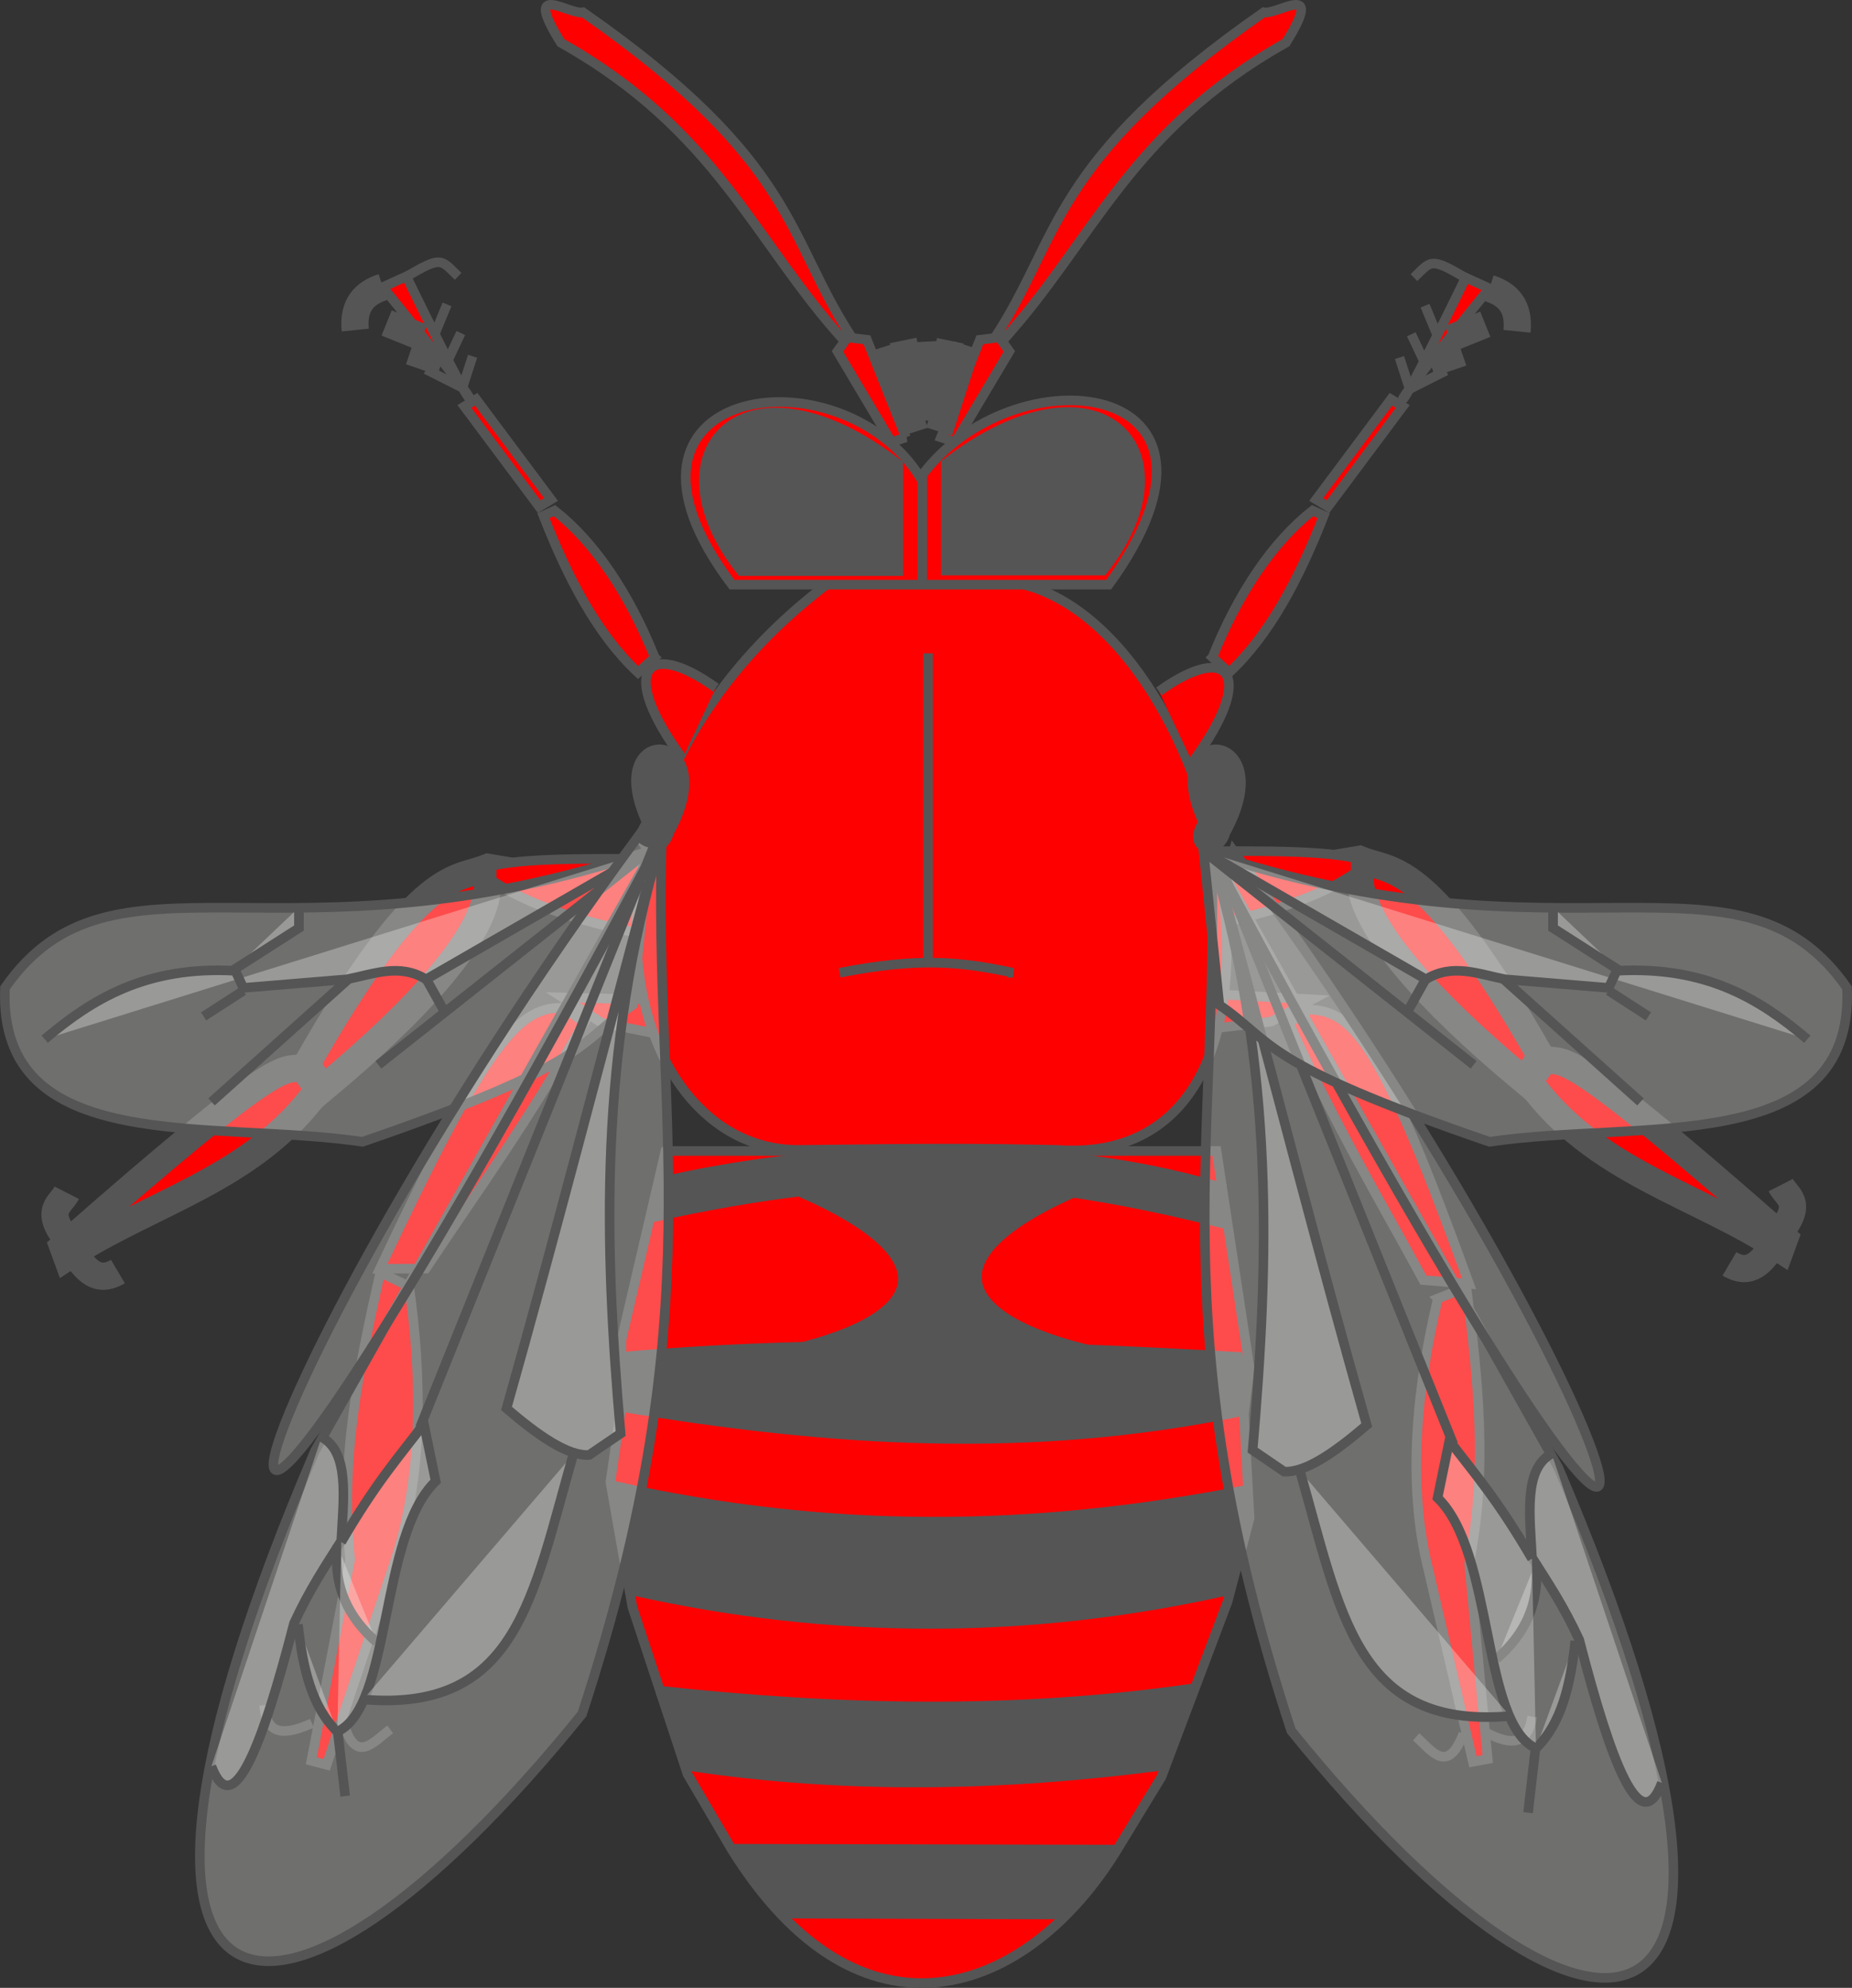 <?xml version="1.0" encoding="UTF-8" standalone="no"?>
<!-- Created with Inkscape (http://www.inkscape.org/) -->
<svg xmlns:dc="http://purl.org/dc/elements/1.1/" xmlns:cc="http://creativecommons.org/ns#" xmlns:rdf="http://www.w3.org/1999/02/22-rdf-syntax-ns#" xmlns:svg="http://www.w3.org/2000/svg" xmlns="http://www.w3.org/2000/svg" xmlns:sodipodi="http://sodipodi.sourceforge.net/DTD/sodipodi-0.dtd" xmlns:inkscape="http://www.inkscape.org/namespaces/inkscape" version="1.0" width="580.549" height="623.001" id="svg2214" inkscape:version="0.48.2 r9819" sodipodi:docname="bee.svg">
  <rect width="100%" height="100%" fill="#333333" stroke="none"/>
  <sodipodi:namedview pagecolor="#ffffff" bordercolor="#666666" borderopacity="1" objecttolerance="10" gridtolerance="10" guidetolerance="10" inkscape:pageopacity="0" inkscape:pageshadow="2" inkscape:window-width="640" inkscape:window-height="480" id="namedview3365" showgrid="false" inkscape:zoom="1.0714412" inkscape:cx="41.509957" inkscape:cy="296.44162" inkscape:current-layer="body"/>
  <defs id="defs2217"/>
  <g id="body">
    <path d="m 177.131,315.898 5.942,4.595 c -18.311,32.256 -33.445,52.777 -49.607,77.092 l -14.384,0.049 c 33.954,-72.356 43.894,-82.534 58.049,-81.736 z" id="path33233" style="fill:#ff0000;fill-opacity:1;fill-rule:evenodd;stroke:#555555;stroke-width:3;stroke-linecap:butt;stroke-linejoin:miter;stroke-miterlimit:4;stroke-opacity:1;stroke-dasharray:none" inkscape:connector-curvature="0"/>
    <path d="m 128.245,403.192 -9.039,-4.409 c -6.573,29.191 -12.749,58.47 -9.433,89.851 l -12.163,63.209 4.777,1.264 20.508,-61.155 c 10.12,-28.102 9.338,-60.705 5.351,-88.76 z" id="path33235" style="fill:#ff0000;fill-opacity:1;fill-rule:evenodd;stroke:#555555;stroke-width:3;stroke-linecap:butt;stroke-linejoin:miter;stroke-miterlimit:4;stroke-opacity:1;stroke-dasharray:none" inkscape:connector-curvature="0"/>
    <path d="m 107.655,539.869 c 3.824,13.404 9.392,6.019 14.667,2.126" id="path33237" style="fill:none;stroke:#555555;stroke-width:3;stroke-linecap:butt;stroke-linejoin:miter;stroke-miterlimit:4;stroke-opacity:1;stroke-dasharray:none" inkscape:connector-curvature="0"/>
    <path d="m 97.802,540.088 c -7.699,3.356 -14.323,4.628 -14.981,-5.661" id="path33239" style="fill:none;stroke:#555555;stroke-width:3;stroke-linecap:butt;stroke-linejoin:miter;stroke-miterlimit:4;stroke-opacity:1;stroke-dasharray:none" inkscape:connector-curvature="0"/>
    <path d="m 225.602,313.829 -49.216,-1.211 12.221,7.942 44.127,8.759 -7.132,-15.491 z" id="path33241" style="fill:#ff0000;fill-opacity:1;fill-rule:evenodd;stroke:#555555;stroke-width:3;stroke-linecap:butt;stroke-linejoin:miter;stroke-miterlimit:4;stroke-opacity:1;stroke-dasharray:none" inkscape:connector-curvature="0"/>
    <path d="m 410.344,316.417 -6.351,4.119 c 15.222,33.556 28.38,55.175 42.205,80.653 l 14.327,1.162 c -27.053,-74.722 -36.003,-85.632 -50.181,-85.934 z" id="path33329" style="fill:#ff0000;fill-opacity:1;fill-rule:evenodd;stroke:#555555;stroke-width:3;stroke-linecap:butt;stroke-linejoin:miter;stroke-miterlimit:4;stroke-opacity:1;stroke-dasharray:none" inkscape:connector-curvature="0"/>
    <path d="m 450.728,406.962 8.946,-3.549 c 3.594,28.382 6.805,56.819 0.849,86.566 l 5.825,61.305 -4.632,0.857 -13.903,-59.955 c -7.047,-27.602 -3.378,-58.704 2.915,-85.224 z" id="path33331" style="fill:#ff0000;fill-opacity:1;fill-rule:evenodd;stroke:#555555;stroke-width:3;stroke-linecap:butt;stroke-linejoin:miter;stroke-miterlimit:4;stroke-opacity:1;stroke-dasharray:none" inkscape:connector-curvature="0"/>
    <path d="m 458.738,543.346 c -5.066,13.059 -9.922,5.27 -14.813,0.983" id="path33333" style="fill:none;stroke:#555555;stroke-width:3;stroke-linecap:butt;stroke-linejoin:miter;stroke-miterlimit:4;stroke-opacity:1;stroke-dasharray:none" inkscape:connector-curvature="0"/>
    <path d="m 464.83,542.475 c 7.357,3.94 13.837,5.721 15.457,-4.48" id="path33335" style="fill:none;stroke:#555555;stroke-width:3;stroke-linecap:butt;stroke-linejoin:miter;stroke-miterlimit:4;stroke-opacity:1;stroke-dasharray:none" inkscape:connector-curvature="0"/>
    <path d="m 362.242,310.602 49.151,2.604 -12.921,6.967 -44.787,5.311 8.557,-14.882 z" id="path33337" style="fill:#ff0000;fill-opacity:1;fill-rule:evenodd;stroke:#555555;stroke-width:3;stroke-linecap:butt;stroke-linejoin:miter;stroke-miterlimit:4;stroke-opacity:1;stroke-dasharray:none" inkscape:connector-curvature="0"/>
    <g id="g3436">
      <g id="g2256" style="fill:#ff0000;fill-opacity:1;stroke:#555555;stroke-width:8.526;stroke-miterlimit:4;stroke-opacity:1;stroke-dasharray:none">
        <path d="m152.9, 271.8   c-3.706,1.374 15.59,13.43 -51.8,69.52   l-4.934,-7.849   c36.24,-63.49 47.19,-57.33 56.74,-61.67   z " id="path2258" style="fill:#ff0000;fill-opacity:1;fill-rule:evenodd;stroke:#555555;stroke-width:8.526;stroke-linecap:butt;stroke-linejoin:miter;stroke-miterlimit:4;stroke-opacity:1;stroke-dasharray:none" inkscape:connector-curvature="0"/>
        <path d="m94.94, 334.6 4.934,6.728   c-20.35,28.41 -52.54,35.28 -78.94,52.7   l-1.233,-3.364   c70.12,-61.68 68.38,-54.78 75.24,-56.07   z " id="path2260" style="fill:#ff0000;fill-opacity:1;fill-rule:evenodd;stroke:#555555;stroke-width:8.526;stroke-linecap:butt;stroke-linejoin:miter;stroke-miterlimit:4;stroke-opacity:1;stroke-dasharray:none" inkscape:connector-curvature="0"/>
        <path d="m20.94, 388.4   c-7.285,-9.274 -1.894,-10.87 0,-14.58   " id="path2262" style="fill:#ff0000;fill-opacity:1;fill-rule:evenodd;stroke:#555555;stroke-width:8.526;stroke-linecap:butt;stroke-linejoin:miter;stroke-miterlimit:4;stroke-opacity:1;stroke-dasharray:none" inkscape:connector-curvature="0"/>
        <path d="m23.4, 392.9   c3.432,4.844 6.92,9.534 13.57,5.607   " id="path2264" style="fill:#ff0000;fill-opacity:1;fill-rule:evenodd;stroke:#555555;stroke-width:8.526;stroke-linecap:butt;stroke-linejoin:miter;stroke-miterlimit:4;stroke-opacity:1;stroke-dasharray:none" inkscape:connector-curvature="0"/>
      </g>
      <path d="m 209.01,269.139 c 7.401,13.036 4.335,19.641 11.736,26.912 -27.81,-4.179 -51.894,-10.051 -66.605,-20.184 l 0,-4.485 c 12.353,-2.973 39.469,-2.039 54.869,-2.243 z" id="path2266" style="fill:#ff0000;fill-opacity:1;fill-rule:evenodd;stroke:#555555;stroke-width:3;stroke-linecap:butt;stroke-linejoin:miter;stroke-miterlimit:4;stroke-opacity:1;stroke-dasharray:none" inkscape:connector-curvature="0"/>
    </g>
    <g id="g3450">
      <g id="g30158" style="fill:#ff0000;fill-opacity:1;stroke:#555555;stroke-width:8.526;stroke-miterlimit:4;stroke-opacity:1;stroke-dasharray:none">
        <path d="m426.2, 269.3   c3.706,1.374 -15.59,13.43 51.8,69.52   l4.934,-7.849   c-36.24,-63.49 -47.19,-57.33 -56.74,-61.67   z " id="path30160" style="fill:#ff0000;fill-opacity:1;fill-rule:evenodd;stroke:#555555;stroke-width:8.526;stroke-linecap:butt;stroke-linejoin:miter;stroke-miterlimit:4;stroke-opacity:1;stroke-dasharray:none" inkscape:connector-curvature="0"/>
        <path d="m484.2, 332.1 -4.934,6.728   c20.35,28.41 52.54,35.28 78.94,52.7   l1.233,-3.364   c-70.12,-61.68 -68.38,-54.78 -75.24,-56.07   z " id="path30162" style="fill:#ff0000;fill-opacity:1;fill-rule:evenodd;stroke:#555555;stroke-width:8.526;stroke-linecap:butt;stroke-linejoin:miter;stroke-miterlimit:4;stroke-opacity:1;stroke-dasharray:none" inkscape:connector-curvature="0"/>
        <path d="m558.2, 386   c7.285,-9.274 1.894,-10.87 0,-14.58   " id="path30164" style="fill:#ff0000;fill-opacity:1;fill-rule:evenodd;stroke:#555555;stroke-width:8.526;stroke-linecap:butt;stroke-linejoin:miter;stroke-miterlimit:4;stroke-opacity:1;stroke-dasharray:none" inkscape:connector-curvature="0"/>
        <path d="m555.7, 390.5   c-3.432,4.844 -6.92,9.534 -13.57,5.607   " id="path30166" style="fill:#ff0000;fill-opacity:1;fill-rule:evenodd;stroke:#555555;stroke-width:8.526;stroke-linecap:butt;stroke-linejoin:miter;stroke-miterlimit:4;stroke-opacity:1;stroke-dasharray:none" inkscape:connector-curvature="0"/>
      </g>
      <path d="m 370.105,266.733 c -7.401,13.036 -4.335,19.641 -11.736,26.912 27.81,-4.179 51.894,-10.051 66.605,-20.184 l 0,-4.485 c -12.353,-2.973 -39.469,-2.039 -54.869,-2.243 z" id="path30168" style="fill:#ff0000;fill-opacity:1;fill-rule:evenodd;stroke:#555555;stroke-width:3;stroke-linecap:butt;stroke-linejoin:miter;stroke-miterlimit:4;stroke-opacity:1;stroke-dasharray:none" inkscape:connector-curvature="0"/>
    </g>
    <path d="m 345.157,259.324 a 54.264,53.819 0 1 1 -108.529,0 54.264,53.819 0 1 1 108.529,0 z" id="path2227" style="fill:#ff0000;fill-opacity:1;fill-rule:evenodd;stroke:#555555;stroke-width:3;stroke-linecap:butt;stroke-linejoin:miter;stroke-miterlimit:4;stroke-opacity:1;stroke-dasharray:none" inkscape:connector-curvature="0"/>
    <path d="m 259.708,182.763 59.307,0 c 66.007,13.897 101.141,184.216 12.21,177.613 -23.227,-0.529 -39.554,-0.529 -80.239,0 -58.201,0.909 -81.584,-109.621 8.722,-177.613 z" id="path3202" style="fill:#ff0000;fill-opacity:1;fill-rule:evenodd;stroke:#555555;stroke-width:3;stroke-linecap:butt;stroke-linejoin:miter;stroke-miterlimit:4;stroke-opacity:1;stroke-dasharray:none" inkscape:connector-curvature="0"/>
    <path d="m 263.196,304.872 c 25.244,-4.978 38.363,-3.417 54.373,0 l -1.744,0" id="path3204" style="fill:#ff0000;fill-opacity:1;fill-rule:evenodd;stroke:#555555;stroke-width:3;stroke-linecap:butt;stroke-linejoin:miter;stroke-miterlimit:4;stroke-opacity:1;stroke-dasharray:none" inkscape:connector-curvature="0"/>
    <path d="m 363.298,216.683 c 22.095,-15.858 30.817,-5.286 10.466,22.202" id="path3208" style="fill:#ff0000;fill-opacity:1;fill-rule:evenodd;stroke:#555555;stroke-width:3;stroke-linecap:butt;stroke-linejoin:miter;stroke-miterlimit:4;stroke-opacity:1;stroke-dasharray:none" inkscape:connector-curvature="0"/>
    <path d="m 380.066,206.021 5.233,4.757 c 12.493,-11.643 21.796,-29.088 29.654,-49.161 l -3.489,-1.586 c -12.595,9.873 -23.448,26.085 -31.398,45.989 z" id="path3210" style="fill:#ff0000;fill-opacity:1;fill-rule:evenodd;stroke:#555555;stroke-width:3;stroke-linecap:butt;stroke-linejoin:miter;stroke-miterlimit:4;stroke-opacity:1;stroke-dasharray:none" inkscape:connector-curvature="0"/>
    <path d="m 412.591,156.533 3.7,2.243 23.435,-31.398 -3.7,-2.243 -23.435,31.398 z" id="path3212" style="fill:#ff0000;fill-opacity:1;fill-rule:evenodd;stroke:#555555;stroke-width:3;stroke-linecap:butt;stroke-linejoin:miter;stroke-miterlimit:4;stroke-opacity:1;stroke-dasharray:none" inkscape:connector-curvature="0"/>
    <path d="m 224.42,215.536 c -22.095,-15.858 -30.817,-5.286 -10.466,22.202" id="path3325" style="fill:#ff0000;fill-opacity:1;fill-rule:evenodd;stroke:#555555;stroke-width:3;stroke-linecap:butt;stroke-linejoin:miter;stroke-miterlimit:4;stroke-opacity:1;stroke-dasharray:none" inkscape:connector-curvature="0"/>
    <path d="m 205.232,206.021 -5.233,4.757 C 187.506,199.135 178.203,181.691 170.345,161.618 l 3.489,-1.586 c 12.595,9.873 23.448,26.085 31.398,45.989 z" id="path3327" style="fill:#ff0000;fill-opacity:1;fill-rule:evenodd;stroke:#555555;stroke-width:3;stroke-linecap:butt;stroke-linejoin:miter;stroke-miterlimit:4;stroke-opacity:1;stroke-dasharray:none" inkscape:connector-curvature="0"/>
    <path d="m 172.708,156.533 -3.7,2.243 -23.435,-31.398 3.7,-2.243 23.435,31.398 z" id="path3329" style="fill:#ff0000;fill-opacity:1;fill-rule:evenodd;stroke:#555555;stroke-width:3;stroke-linecap:butt;stroke-linejoin:miter;stroke-miterlimit:4;stroke-opacity:1;stroke-dasharray:none" inkscape:connector-curvature="0"/>
    <g id="g3467">
      <path d="m 294.959,137.076 4.51,1.49 16.932,-28.449 -2.255,-3.172 C 342.678,75.553 353.949,41.023 403.107,13.381 415.499,-6.516 400.418,4.808 396.13,3.867 328.757,50.863 332.568,74.326 311.785,105.92 l -4.616,0.561 -12.21,30.595 z" id="path3224" style="fill:#ff0000;fill-opacity:1;fill-rule:evenodd;stroke:#555555;stroke-width:3;stroke-linecap:butt;stroke-linejoin:miter;stroke-miterlimit:4;stroke-opacity:1;stroke-dasharray:none" inkscape:connector-curvature="0"/>
      <path d="m 283.96,137.076 -4.51,1.49 -16.932,-28.449 2.255,-3.172 C 236.241,75.553 224.97,41.023 175.811,13.381 163.419,-6.516 178.501,4.808 182.789,3.867 250.162,50.863 246.35,74.326 267.133,105.92 l 4.616,0.561 12.21,30.595 z" id="path3311" style="fill:#ff0000;fill-opacity:1;fill-rule:evenodd;stroke:#555555;stroke-width:3;stroke-linecap:butt;stroke-linejoin:miter;stroke-miterlimit:4;stroke-opacity:1;stroke-dasharray:none" inkscape:connector-curvature="0"/>
      <g id="g2244" style="fill:#ff0000;fill-opacity:1;stroke:#555555;stroke-width:8.526;stroke-miterlimit:4;stroke-opacity:1;stroke-dasharray:none">
        <path d="m297.9, 106.8 -5.233,25.37   " id="path3234" style="fill:#ff0000;fill-opacity:1;fill-rule:evenodd;stroke:#555555;stroke-width:8.526;stroke-linecap:butt;stroke-linejoin:miter;stroke-miterlimit:4;stroke-opacity:1;stroke-dasharray:none" inkscape:connector-curvature="0"/>
        <path d="m303.1, 108.3 -8.722,26.96   " id="path3236" style="fill:#ff0000;fill-opacity:1;fill-rule:evenodd;stroke:#555555;stroke-width:8.526;stroke-linecap:butt;stroke-linejoin:miter;stroke-miterlimit:4;stroke-opacity:1;stroke-dasharray:none" inkscape:connector-curvature="0"/>
        <g id="g2238" style="fill:#ff0000;fill-opacity:1;stroke:#555555;stroke-width:8.526;stroke-miterlimit:4;stroke-opacity:1;stroke-dasharray:none">
          <path d="m283.1, 106.7 5.233,25.37   " id="path2234" style="fill:#ff0000;fill-opacity:1;fill-rule:evenodd;stroke:#555555;stroke-width:8.526;stroke-linecap:butt;stroke-linejoin:miter;stroke-miterlimit:4;stroke-opacity:1;stroke-dasharray:none" inkscape:connector-curvature="0"/>
          <path d="m278, 108.4 8.721,26.96   " id="path2236" style="fill:#ff0000;fill-opacity:1;fill-rule:evenodd;stroke:#555555;stroke-width:8.526;stroke-linecap:butt;stroke-linejoin:miter;stroke-miterlimit:4;stroke-opacity:1;stroke-dasharray:none" inkscape:connector-curvature="0"/>
        </g>
        <path d="m289.5, 107.1 1.233,24.67   " id="path2242" style="fill:#ff0000;fill-opacity:1;fill-rule:evenodd;stroke:#555555;stroke-width:8.526;stroke-linecap:butt;stroke-linejoin:miter;stroke-miterlimit:4;stroke-opacity:1;stroke-dasharray:none" inkscape:connector-curvature="0"/>
      </g>
    </g>
    <g id="g3488">
      <path d="m 439.726,125.135 c -1.233,0 27.135,-34.762 27.135,-34.762 l -7.401,-3.364 c 0,0 -18.501,38.126 -19.735,38.126 z" id="path3214" style="fill:#ff0000;fill-opacity:1;fill-rule:evenodd;stroke:#555555;stroke-width:3;stroke-linecap:butt;stroke-linejoin:miter;stroke-miterlimit:4;stroke-opacity:1;stroke-dasharray:none" inkscape:connector-curvature="0"/>
      <path d="m 442.193,121.771 11.101,-5.607" id="path3216" style="fill:none;stroke:#555555;stroke-width:3;stroke-linecap:butt;stroke-linejoin:miter;stroke-miterlimit:4;stroke-opacity:1;stroke-dasharray:none" inkscape:connector-curvature="0"/>
      <g id="g2274" style="fill:none;stroke:#555555;stroke-width:8.526;stroke-miterlimit:4;stroke-opacity:1;stroke-dasharray:none">
        <path d="m448.4, 113.9 9.867,-3.364   " id="path3218" style="fill:none;stroke:#555555;stroke-width:8.526;stroke-linecap:butt;stroke-linejoin:miter;stroke-miterlimit:4;stroke-opacity:1;stroke-dasharray:none" inkscape:connector-curvature="0"/>
        <path d="m454.5, 106.1 11.1,-4.485   " id="path3220" style="fill:none;stroke:#555555;stroke-width:8.526;stroke-linecap:butt;stroke-linejoin:miter;stroke-miterlimit:4;stroke-opacity:1;stroke-dasharray:none" inkscape:connector-curvature="0"/>
        <path d="m466.9, 90.37   c5.767,1.859 9.425,5.635 8.634,13.46   " id="path3222" style="fill:none;stroke:#555555;stroke-width:8.526;stroke-linecap:butt;stroke-linejoin:miter;stroke-miterlimit:4;stroke-opacity:1;stroke-dasharray:none" inkscape:connector-curvature="0"/>
      </g>
      <path d="m 459.251,87.005 c -11.001,-6.562 -10.651,-5.163 -16.026,0 l 0,0" id="path2314" style="fill:none;stroke:#555555;stroke-width:3;stroke-linecap:butt;stroke-linejoin:miter;stroke-miterlimit:4;stroke-opacity:1;stroke-dasharray:none" inkscape:connector-curvature="0"/>
      <path d="m 450.416,104.764 -3.7,-8.971" id="path2316" style="fill:none;stroke:#555555;stroke-width:3;stroke-linecap:butt;stroke-linejoin:miter;stroke-miterlimit:4;stroke-opacity:1;stroke-dasharray:none" inkscape:connector-curvature="0"/>
      <path d="m 446.099,112.613 -3.7,-7.849" id="path2318" style="fill:none;stroke:#555555;stroke-width:3;stroke-linecap:butt;stroke-linejoin:miter;stroke-miterlimit:4;stroke-opacity:1;stroke-dasharray:none" inkscape:connector-curvature="0"/>
      <path d="m 441.782,121.584 -3.084,-9.531" id="path2320" style="fill:none;stroke:#555555;stroke-width:3;stroke-linecap:butt;stroke-linejoin:miter;stroke-miterlimit:4;stroke-opacity:1;stroke-dasharray:none" inkscape:connector-curvature="0"/>
    </g>
    <path d="m 290.893,204.751 0,96.436 0,0" id="path2702" style="fill:#ff0000;fill-opacity:1;fill-rule:evenodd;stroke:#555555;stroke-width:3;stroke-linecap:butt;stroke-linejoin:miter;stroke-miterlimit:4;stroke-opacity:1;stroke-dasharray:none" inkscape:connector-curvature="0"/>
    <g id="g3502">
      <path d="m 229.451,183.233 59.048,0 59.048,0 C 395.064,117.813 317.144,109.937 288.498,149.681 263.29,109.174 182.239,120.759 229.451,183.233 z" id="path2731" style="fill:#ff0000;fill-opacity:1;fill-rule:evenodd;stroke:#555555;stroke-width:3;stroke-linecap:butt;stroke-linejoin:miter;stroke-miterlimit:4;stroke-opacity:1;stroke-dasharray:none" inkscape:connector-curvature="0"/>
      <path d="m 289.119,148.815 0,33.552" id="path2733" style="fill:#ff0000;fill-opacity:1;fill-rule:evenodd;stroke:#555555;stroke-width:3;stroke-linecap:butt;stroke-linejoin:miter;stroke-miterlimit:4;stroke-opacity:1;stroke-dasharray:none" inkscape:connector-curvature="0"/>
    </g>
    <g id="g3514">
      <g id="g3628">
        <path d="m 208.612,360.718 172.739,0 10.364,68.009 -1.778,14.664 1.778,32.419 -6.91,26.157 -20.729,54.93 -13.819,22.67 c -28.095,46.074 -80.611,64.96 -120.917,0 l -13.819,-23.541 -17.274,-52.314 -6.91,-39.236 3.455,-23.541 0,-20.926 13.819,-59.29 z" id="path2711" style="fill:#ff0000;fill-opacity:1;fill-rule:evenodd;stroke:#555555;stroke-width:3;stroke-linecap:butt;stroke-linejoin:miter;stroke-miterlimit:4;stroke-opacity:1;stroke-dasharray:none" inkscape:connector-curvature="0"/>
        <path d="m 194.793,425.239 c 62.152,-5.522 127.793,-3.818 193.433,0 1.98,3.96 2.651,9.11 0,17.28 -65.641,13.364 -127.793,9.415 -193.433,-1.586 l 0,-15.694 z" id="path2713" style="fill:#555555;fill-opacity:1;fill-rule:evenodd;stroke:#555555;stroke-width:3;stroke-linecap:butt;stroke-linejoin:miter;stroke-miterlimit:4;stroke-opacity:1;stroke-dasharray:none" inkscape:connector-curvature="0"/>
        <path d="m 193.065,465.782 c 66.792,14.837 130.113,14.372 196.905,1.308 2.04,10.463 -3.068,20.926 -5.165,31.389 -62.186,13.951 -124.372,13.95 -186.558,0 l -5.182,-32.697 z" id="path2715" style="fill:#555555;fill-opacity:1;fill-rule:evenodd;stroke:#555555;stroke-width:3;stroke-linecap:butt;stroke-linejoin:miter;stroke-miterlimit:4;stroke-opacity:1;stroke-dasharray:none" inkscape:connector-curvature="0"/>
        <path d="m 206.885,529.867 c 55.276,6.008 110.553,7.333 165.829,-0.556 l -8.637,24.097 c -49.518,6.423 -99.037,7.51 -148.555,0 l -8.637,-23.541 z" id="path2717" style="fill:#555555;fill-opacity:1;fill-rule:evenodd;stroke:#555555;stroke-width:3;stroke-linecap:butt;stroke-linejoin:miter;stroke-miterlimit:4;stroke-opacity:1;stroke-dasharray:none" inkscape:connector-curvature="0"/>
        <path d="m 230.872,579.395 117.259,0.264 c -2.01,6.782 -10.191,13.564 -16.753,20.346 l -85.15,-0.264 -15.356,-20.346 z" id="path5626" style="fill:#555555;fill-opacity:1;fill-rule:evenodd;stroke:#555555;stroke-width:3;stroke-linecap:butt;stroke-linejoin:miter;stroke-miterlimit:4;stroke-opacity:1;stroke-dasharray:none" inkscape:connector-curvature="0"/>
        <path d="m 204.699,381.489 c 32.841,-7.3 64.174,-11.321 95.618,-10.749 27.142,0.494 54.366,5.533 82.713,12.598 l 0,-11.098 C 324.401,354.733 253.557,359.609 207.142,370.391 l -2.443,11.098 z" id="path6599" style="fill:#555555;fill-opacity:1;fill-rule:evenodd;stroke:#555555;stroke-width:3;stroke-linecap:butt;stroke-linejoin:miter;stroke-miterlimit:4;stroke-opacity:1;stroke-dasharray:none" inkscape:connector-curvature="0"/>
      </g>
      <path d="m 341.718,371.581 c -52.37,21.394 -42.725,42.077 2.467,52.143 l -99.346,0 c 47.292,-10.232 53.981,-30.597 1.233,-52.143 35.332,-5.234 63.198,-5.842 95.646,0 z" id="path13455" style="fill:#555555;fill-opacity:1;fill-rule:evenodd;stroke:#555555;stroke-width:3;stroke-linecap:butt;stroke-linejoin:miter;stroke-miterlimit:4;stroke-opacity:1;stroke-dasharray:none" inkscape:connector-curvature="0"/>
    </g>
    <path d="m 202.767,257.751 c -5.715,8.239 4.675,11.379 6.977,3.172 18.168,-32.918 -21.884,-35.432 -6.977,-3.172 z" id="path2671" style="fill:#555555;fill-opacity:1;fill-rule:evenodd;stroke:#555555;stroke-width:3;stroke-linecap:butt;stroke-linejoin:miter;stroke-miterlimit:4;stroke-opacity:1;stroke-dasharray:none" inkscape:connector-curvature="0"/>
    <path d="m 281.554,145.444 0,33.552 -49.2,0 c -29.835,-37.55 1.211,-70.533 49.2,-33.552 z" id="path32142" style="fill:#555555;fill-opacity:1;fill-rule:evenodd;stroke:#555555;stroke-width:3;stroke-linecap:butt;stroke-linejoin:miter;stroke-miterlimit:4;stroke-opacity:1;stroke-dasharray:none" inkscape:connector-curvature="0"/>
    <path d="m 296.5,145.276 0,33.552 49.2,0 c 29.835,-37.55 -1.211,-70.533 -49.2,-33.552 z" id="path33113" style="fill:#555555;fill-opacity:1;fill-rule:evenodd;stroke:#555555;stroke-width:3;stroke-linecap:butt;stroke-linejoin:miter;stroke-miterlimit:4;stroke-opacity:1;stroke-dasharray:none" inkscape:connector-curvature="0"/>
    <g id="g3531">
      <path d="M 203.297,266.733 C 88.726,305.143 35.215,261.344 1.552,309.609 c -2.191,53.313 65.066,41.245 112.08,48.235 72.606,-24.903 67.511,-31.227 84.683,-42.876 l 4.981,-48.235 z" id="path33133" style="fill:#f9f9f6;fill-opacity:0.306;fill-rule:evenodd;stroke:#555555;stroke-width:3;stroke-linecap:butt;stroke-linejoin:miter;stroke-miterlimit:4;stroke-opacity:1;stroke-dasharray:none" inkscape:connector-curvature="0"/>
      <path d="m 203.297,266.733 -69.739,40.196 c -8.302,-5.139 -16.604,-1.596 -24.907,0 l -32.379,2.68 -2.491,-5.359 C 45.773,302.698 28.883,313.11 14.006,325.687 l 0,0" id="path33135" style="fill:#f9f9f6;fill-opacity:0.306;fill-rule:evenodd;stroke:#555555;stroke-width:3;stroke-linecap:butt;stroke-linejoin:miter;stroke-miterlimit:4;stroke-opacity:1;stroke-dasharray:none" inkscape:connector-curvature="0"/>
      <path d="m 93.707,284.397 0,6.453 -20.923,13.399" id="path33137" style="fill:#f9f9f6;fill-opacity:0.306;fill-rule:evenodd;stroke:#555555;stroke-width:3;stroke-linecap:butt;stroke-linejoin:miter;stroke-miterlimit:4;stroke-opacity:1;stroke-dasharray:none" inkscape:connector-curvature="0"/>
      <path d="m 76.272,310.502 -12.453,8.039" id="path33139" style="fill:#f9f9f6;fill-opacity:0.306;fill-rule:evenodd;stroke:#555555;stroke-width:3;stroke-linecap:butt;stroke-linejoin:miter;stroke-miterlimit:4;stroke-opacity:1;stroke-dasharray:none" inkscape:connector-curvature="0"/>
      <path d="M 109.397,306.728 66.31,345.339" id="path33141" style="fill:#f9f9f6;fill-opacity:0.306;fill-rule:evenodd;stroke:#555555;stroke-width:3;stroke-linecap:butt;stroke-linejoin:miter;stroke-miterlimit:4;stroke-opacity:1;stroke-dasharray:none" inkscape:connector-curvature="0"/>
      <path d="m 133.558,306.728 5.728,10.227" id="path33143" style="fill:#f9f9f6;fill-opacity:0.306;fill-rule:evenodd;stroke:#555555;stroke-width:3;stroke-linecap:butt;stroke-linejoin:miter;stroke-miterlimit:4;stroke-opacity:1;stroke-dasharray:none" inkscape:connector-curvature="0"/>
      <path d="M 203.297,266.733 118.614,333.726" id="path33145" style="fill:#f9f9f6;fill-opacity:0.306;fill-rule:evenodd;stroke:#555555;stroke-width:3;stroke-linecap:butt;stroke-linejoin:miter;stroke-miterlimit:4;stroke-opacity:1;stroke-dasharray:none" inkscape:connector-curvature="0"/>
    </g>
    <g id="g3550">
      <path d="m 207.496,261.627 c -3.043,89.446 16.712,147.912 -25.035,275.567 C 86.297,656.036 17.166,645.355 98.733,454.731 L 207.496,261.627 z" id="path33247" style="fill:#f9f9f6;fill-opacity:0.306;fill-rule:evenodd;stroke:#555555;stroke-width:3;stroke-linecap:butt;stroke-linejoin:miter;stroke-miterlimit:4;stroke-opacity:1;stroke-dasharray:none" inkscape:connector-curvature="0"/>
      <path d="m 200.486,261.524 c -135.42,183.489 -171.83,335.667 5.669,3.172 -3.938,-0.613 -5.202,-1.507 -5.669,-3.172 z" id="path33249" style="fill:#f9f9f6;fill-opacity:0.306;fill-rule:evenodd;stroke:#555555;stroke-width:3;stroke-linecap:butt;stroke-linejoin:miter;stroke-miterlimit:4;stroke-opacity:1;stroke-dasharray:none" inkscape:connector-curvature="0"/>
      <path d="m 105.738,541.591 2.467,21.306" id="path33251" style="fill:#f9f9f6;fill-opacity:0.306;fill-rule:evenodd;stroke:#555555;stroke-width:3;stroke-linecap:butt;stroke-linejoin:miter;stroke-miterlimit:4;stroke-opacity:1;stroke-dasharray:none" inkscape:connector-curvature="0"/>
      <path d="m 93.404,509.072 c 1.465,13.619 4.341,25.956 12.334,33.641" id="path33253" style="fill:#f9f9f6;fill-opacity:0.306;fill-rule:evenodd;stroke:#555555;stroke-width:3;stroke-linecap:butt;stroke-linejoin:miter;stroke-miterlimit:4;stroke-opacity:1;stroke-dasharray:none" inkscape:connector-curvature="0"/>
      <path d="m 100.804,450.388 c 8.798,4.71 6.865,19.176 6.167,32.519 -4.934,7.799 -9.867,15.127 -14.801,25.791 -10.01,38.723 -19.163,62.642 -25.902,44.854" id="path33255" style="fill:#f9f9f6;fill-opacity:0.306;fill-rule:evenodd;stroke:#555555;stroke-width:3;stroke-linecap:butt;stroke-linejoin:miter;stroke-miterlimit:4;stroke-opacity:1;stroke-dasharray:none" inkscape:connector-curvature="0"/>
      <path d="m 105.738,484.403 c -1.339,13.396 3.83,22.847 12.334,30.277" id="path33257" style="fill:#f9f9f6;fill-opacity:0.306;fill-rule:evenodd;stroke:#555555;stroke-width:3;stroke-linecap:butt;stroke-linejoin:miter;stroke-miterlimit:4;stroke-opacity:1;stroke-dasharray:none" inkscape:connector-curvature="0"/>
      <path d="m 105.738,542.713 c 17.119,-7.852 13.091,-61.374 30.836,-78.495 l -3.7,-17.942 c -7.966,10.514 -14.862,18.107 -25.902,37.005" id="path33259" style="fill:#f9f9f6;fill-opacity:0.306;fill-rule:evenodd;stroke:#555555;stroke-width:3;stroke-linecap:butt;stroke-linejoin:miter;stroke-miterlimit:4;stroke-opacity:1;stroke-dasharray:none" inkscape:connector-curvature="0"/>
      <path d="m 113.861,532.621 c 48.378,4.097 53.051,-32.287 65.882,-76.909" id="path33261" style="fill:#f9f9f6;fill-opacity:0.306;fill-rule:evenodd;stroke:#555555;stroke-width:3;stroke-linecap:butt;stroke-linejoin:miter;stroke-miterlimit:4;stroke-opacity:1;stroke-dasharray:none" inkscape:connector-curvature="0"/>
      <path d="m 207.09,264.153 c -19.613,65.5 -17.653,126.358 -12.546,185.114 l -9.867,6.728 c -6.711,0.385 -15.923,-6.051 -25.902,-14.578 14.801,-52.288 29.602,-109.839 44.403,-164.839" id="path33263" style="fill:#f9f9f6;fill-opacity:0.306;fill-rule:evenodd;stroke:#555555;stroke-width:3;stroke-linecap:butt;stroke-linejoin:miter;stroke-miterlimit:4;stroke-opacity:1;stroke-dasharray:none" inkscape:connector-curvature="0"/>
      <path d="m 131.64,447.398 74.005,-183.902 0,0" id="path33265" style="fill:#f9f9f6;fill-opacity:0.306;fill-rule:evenodd;stroke:#555555;stroke-width:3;stroke-linecap:butt;stroke-linejoin:miter;stroke-miterlimit:4;stroke-opacity:1;stroke-dasharray:none" inkscape:connector-curvature="0"/>
    </g>
    <path d="m 377.2,257.751 c -5.715,8.239 4.675,11.379 6.977,3.172 18.168,-32.918 -21.884,-35.432 -6.977,-3.172 z" id="path33339" style="fill:#555555;fill-opacity:1;fill-rule:evenodd;stroke:#555555;stroke-width:3;stroke-linecap:butt;stroke-linejoin:miter;stroke-miterlimit:4;stroke-opacity:1;stroke-dasharray:none" inkscape:connector-curvature="0"/>
    <g id="g3572">
      <path d="m 379.715,266.836 c 3.043,89.446 -16.712,147.912 25.035,275.567 96.165,118.842 165.295,108.161 83.728,-82.463 L 379.715,266.836 z" id="path33343" style="fill:#f9f9f6;fill-opacity:0.306;fill-rule:evenodd;stroke:#555555;stroke-width:3;stroke-linecap:butt;stroke-linejoin:miter;stroke-miterlimit:4;stroke-opacity:1;stroke-dasharray:none" inkscape:connector-curvature="0"/>
      <path d="m 386.724,266.733 c 135.42,183.489 171.83,335.667 -5.669,3.172 3.938,-0.613 5.202,-1.507 5.669,-3.172 z" id="path33345" style="fill:#f9f9f6;fill-opacity:0.306;fill-rule:evenodd;stroke:#555555;stroke-width:3;stroke-linecap:butt;stroke-linejoin:miter;stroke-miterlimit:4;stroke-opacity:1;stroke-dasharray:none" inkscape:connector-curvature="0"/>
      <path d="m 481.472,546.801 -2.467,21.306" id="path33347" style="fill:#f9f9f6;fill-opacity:0.306;fill-rule:evenodd;stroke:#555555;stroke-width:3;stroke-linecap:butt;stroke-linejoin:miter;stroke-miterlimit:4;stroke-opacity:1;stroke-dasharray:none" inkscape:connector-curvature="0"/>
      <path d="m 493.806,514.281 c -1.465,13.619 -4.341,25.956 -12.334,33.641" id="path33349" style="fill:#f9f9f6;fill-opacity:0.306;fill-rule:evenodd;stroke:#555555;stroke-width:3;stroke-linecap:butt;stroke-linejoin:miter;stroke-miterlimit:4;stroke-opacity:1;stroke-dasharray:none" inkscape:connector-curvature="0"/>
      <path d="m 486.406,455.597 c -8.798,4.71 -6.865,19.176 -6.167,32.519 4.934,7.799 9.867,15.127 14.801,25.791 10.01,38.723 19.163,62.642 25.902,44.854" id="path33351" style="fill:#f9f9f6;fill-opacity:0.306;fill-rule:evenodd;stroke:#555555;stroke-width:3;stroke-linecap:butt;stroke-linejoin:miter;stroke-miterlimit:4;stroke-opacity:1;stroke-dasharray:none" inkscape:connector-curvature="0"/>
      <path d="m 481.472,489.612 c 1.339,13.396 -3.83,22.847 -12.334,30.277" id="path33353" style="fill:#f9f9f6;fill-opacity:0.306;fill-rule:evenodd;stroke:#555555;stroke-width:3;stroke-linecap:butt;stroke-linejoin:miter;stroke-miterlimit:4;stroke-opacity:1;stroke-dasharray:none" inkscape:connector-curvature="0"/>
      <path d="m 481.472,547.922 c -17.119,-7.852 -13.091,-61.374 -30.836,-78.495 l 3.7,-17.942 c 7.966,10.514 14.862,18.107 25.902,37.005" id="path33355" style="fill:#f9f9f6;fill-opacity:0.306;fill-rule:evenodd;stroke:#555555;stroke-width:3;stroke-linecap:butt;stroke-linejoin:miter;stroke-miterlimit:4;stroke-opacity:1;stroke-dasharray:none" inkscape:connector-curvature="0"/>
      <path d="m 473.349,537.83 c -48.378,4.097 -53.051,-32.287 -65.882,-76.909" id="path33357" style="fill:#f9f9f6;fill-opacity:0.306;fill-rule:evenodd;stroke:#555555;stroke-width:3;stroke-linecap:butt;stroke-linejoin:miter;stroke-miterlimit:4;stroke-opacity:1;stroke-dasharray:none" inkscape:connector-curvature="0"/>
      <path d="m 380.12,269.362 c 19.613,65.5 17.653,126.358 12.546,185.114 l 9.867,6.728 c 6.711,0.385 15.923,-6.051 25.902,-14.578 -14.801,-52.288 -29.602,-109.839 -44.403,-164.839" id="path33359" style="fill:#f9f9f6;fill-opacity:0.306;fill-rule:evenodd;stroke:#555555;stroke-width:3;stroke-linecap:butt;stroke-linejoin:miter;stroke-miterlimit:4;stroke-opacity:1;stroke-dasharray:none" inkscape:connector-curvature="0"/>
      <path d="m 455.57,452.607 -74.005,-183.902 0,0" id="path33361" style="fill:#f9f9f6;fill-opacity:0.306;fill-rule:evenodd;stroke:#555555;stroke-width:3;stroke-linecap:butt;stroke-linejoin:miter;stroke-miterlimit:4;stroke-opacity:1;stroke-dasharray:none" inkscape:connector-curvature="0"/>
    </g>
    <g id="g3591">
      <path d="m 377.253,266.733 c 114.571,38.41 168.081,-5.389 201.744,42.876 2.191,53.313 -65.066,41.245 -112.08,48.235 -72.606,-24.903 -67.511,-31.227 -84.683,-42.876 l -4.981,-48.235 z" id="path33365" style="fill:#f9f9f6;fill-opacity:0.306;fill-rule:evenodd;stroke:#555555;stroke-width:3;stroke-linecap:butt;stroke-linejoin:miter;stroke-miterlimit:4;stroke-opacity:1;stroke-dasharray:none" inkscape:connector-curvature="0"/>
      <path d="m 377.253,266.733 69.739,40.196 c 8.302,-5.139 16.604,-1.596 24.907,0 l 32.379,2.68 2.491,-5.359 c 28.009,-1.551 44.898,8.861 59.776,21.438 l 0,0" id="path33367" style="fill:#f9f9f6;fill-opacity:0.306;fill-rule:evenodd;stroke:#555555;stroke-width:3;stroke-linecap:butt;stroke-linejoin:miter;stroke-miterlimit:4;stroke-opacity:1;stroke-dasharray:none" inkscape:connector-curvature="0"/>
      <path d="m 486.842,284.397 0,6.453 20.923,13.399" id="path33369" style="fill:#f9f9f6;fill-opacity:0.306;fill-rule:evenodd;stroke:#555555;stroke-width:3;stroke-linecap:butt;stroke-linejoin:miter;stroke-miterlimit:4;stroke-opacity:1;stroke-dasharray:none" inkscape:connector-curvature="0"/>
      <path d="m 504.277,310.502 12.453,8.039" id="path33371" style="fill:#f9f9f6;fill-opacity:0.306;fill-rule:evenodd;stroke:#555555;stroke-width:3;stroke-linecap:butt;stroke-linejoin:miter;stroke-miterlimit:4;stroke-opacity:1;stroke-dasharray:none" inkscape:connector-curvature="0"/>
      <path d="m 471.152,306.728 43.088,38.61" id="path33373" style="fill:#f9f9f6;fill-opacity:0.306;fill-rule:evenodd;stroke:#555555;stroke-width:3;stroke-linecap:butt;stroke-linejoin:miter;stroke-miterlimit:4;stroke-opacity:1;stroke-dasharray:none" inkscape:connector-curvature="0"/>
      <path d="m 446.991,306.728 -5.728,10.227" id="path33375" style="fill:#f9f9f6;fill-opacity:0.306;fill-rule:evenodd;stroke:#555555;stroke-width:3;stroke-linecap:butt;stroke-linejoin:miter;stroke-miterlimit:4;stroke-opacity:1;stroke-dasharray:none" inkscape:connector-curvature="0"/>
      <path d="m 377.253,266.733 84.683,66.994" id="path33377" style="fill:#f9f9f6;fill-opacity:0.306;fill-rule:evenodd;stroke:#555555;stroke-width:3;stroke-linecap:butt;stroke-linejoin:miter;stroke-miterlimit:4;stroke-opacity:1;stroke-dasharray:none" inkscape:connector-curvature="0"/>
    </g>
    <g id="g3610">
      <path d="m 147.115,124.742 c 1.233,0 -27.135,-34.762 -27.135,-34.762 l 7.401,-3.364 c 0,0 18.501,38.126 19.735,38.126 z" id="path4972" style="fill:#ff0000;fill-opacity:1;fill-rule:evenodd;stroke:#555555;stroke-width:3;stroke-linecap:butt;stroke-linejoin:miter;stroke-miterlimit:4;stroke-opacity:1;stroke-dasharray:none" inkscape:connector-curvature="0"/>
      <path d="m 144.648,121.377 -11.101,-5.607" id="path4974" style="fill:none;stroke:#555555;stroke-width:3;stroke-linecap:butt;stroke-linejoin:miter;stroke-miterlimit:4;stroke-opacity:1;stroke-dasharray:none" inkscape:connector-curvature="0"/>
      <g id="g4976" style="fill:none;stroke:#555555;stroke-width:8.526;stroke-miterlimit:4;stroke-opacity:1;stroke-dasharray:none">
        <path d="m138.5, 113.5 -9.867,-3.364   " id="path4978" style="fill:none;stroke:#555555;stroke-width:8.526;stroke-linecap:butt;stroke-linejoin:miter;stroke-miterlimit:4;stroke-opacity:1;stroke-dasharray:none" inkscape:connector-curvature="0"/>
        <path d="m132.3, 105.7 -11.1,-4.485   " id="path4980" style="fill:none;stroke:#555555;stroke-width:8.526;stroke-linecap:butt;stroke-linejoin:miter;stroke-miterlimit:4;stroke-opacity:1;stroke-dasharray:none" inkscape:connector-curvature="0"/>
        <path d="m120, 89.98   c-5.767,1.859 -9.425,5.635 -8.634,13.46   " id="path4982" style="fill:none;stroke:#555555;stroke-width:8.526;stroke-linecap:butt;stroke-linejoin:miter;stroke-miterlimit:4;stroke-opacity:1;stroke-dasharray:none" inkscape:connector-curvature="0"/>
      </g>
      <path d="m 127.59,86.612 c 11.001,-6.562 10.651,-5.163 16.026,0 l 0,0" id="path4984" style="fill:none;stroke:#555555;stroke-width:3;stroke-linecap:butt;stroke-linejoin:miter;stroke-miterlimit:4;stroke-opacity:1;stroke-dasharray:none" inkscape:connector-curvature="0"/>
      <path d="m 136.425,104.37 3.7,-8.971" id="path4986" style="fill:none;stroke:#555555;stroke-width:3;stroke-linecap:butt;stroke-linejoin:miter;stroke-miterlimit:4;stroke-opacity:1;stroke-dasharray:none" inkscape:connector-curvature="0"/>
      <path d="m 140.742,112.22 3.7,-7.849" id="path4988" style="fill:none;stroke:#555555;stroke-width:3;stroke-linecap:butt;stroke-linejoin:miter;stroke-miterlimit:4;stroke-opacity:1;stroke-dasharray:none" inkscape:connector-curvature="0"/>
      <path d="m 145.059,121.191 3.084,-9.531" id="path4990" style="fill:none;stroke:#555555;stroke-width:3;stroke-linecap:butt;stroke-linejoin:miter;stroke-miterlimit:4;stroke-opacity:1;stroke-dasharray:none" inkscape:connector-curvature="0"/>
    </g>
  </g>
</svg>
